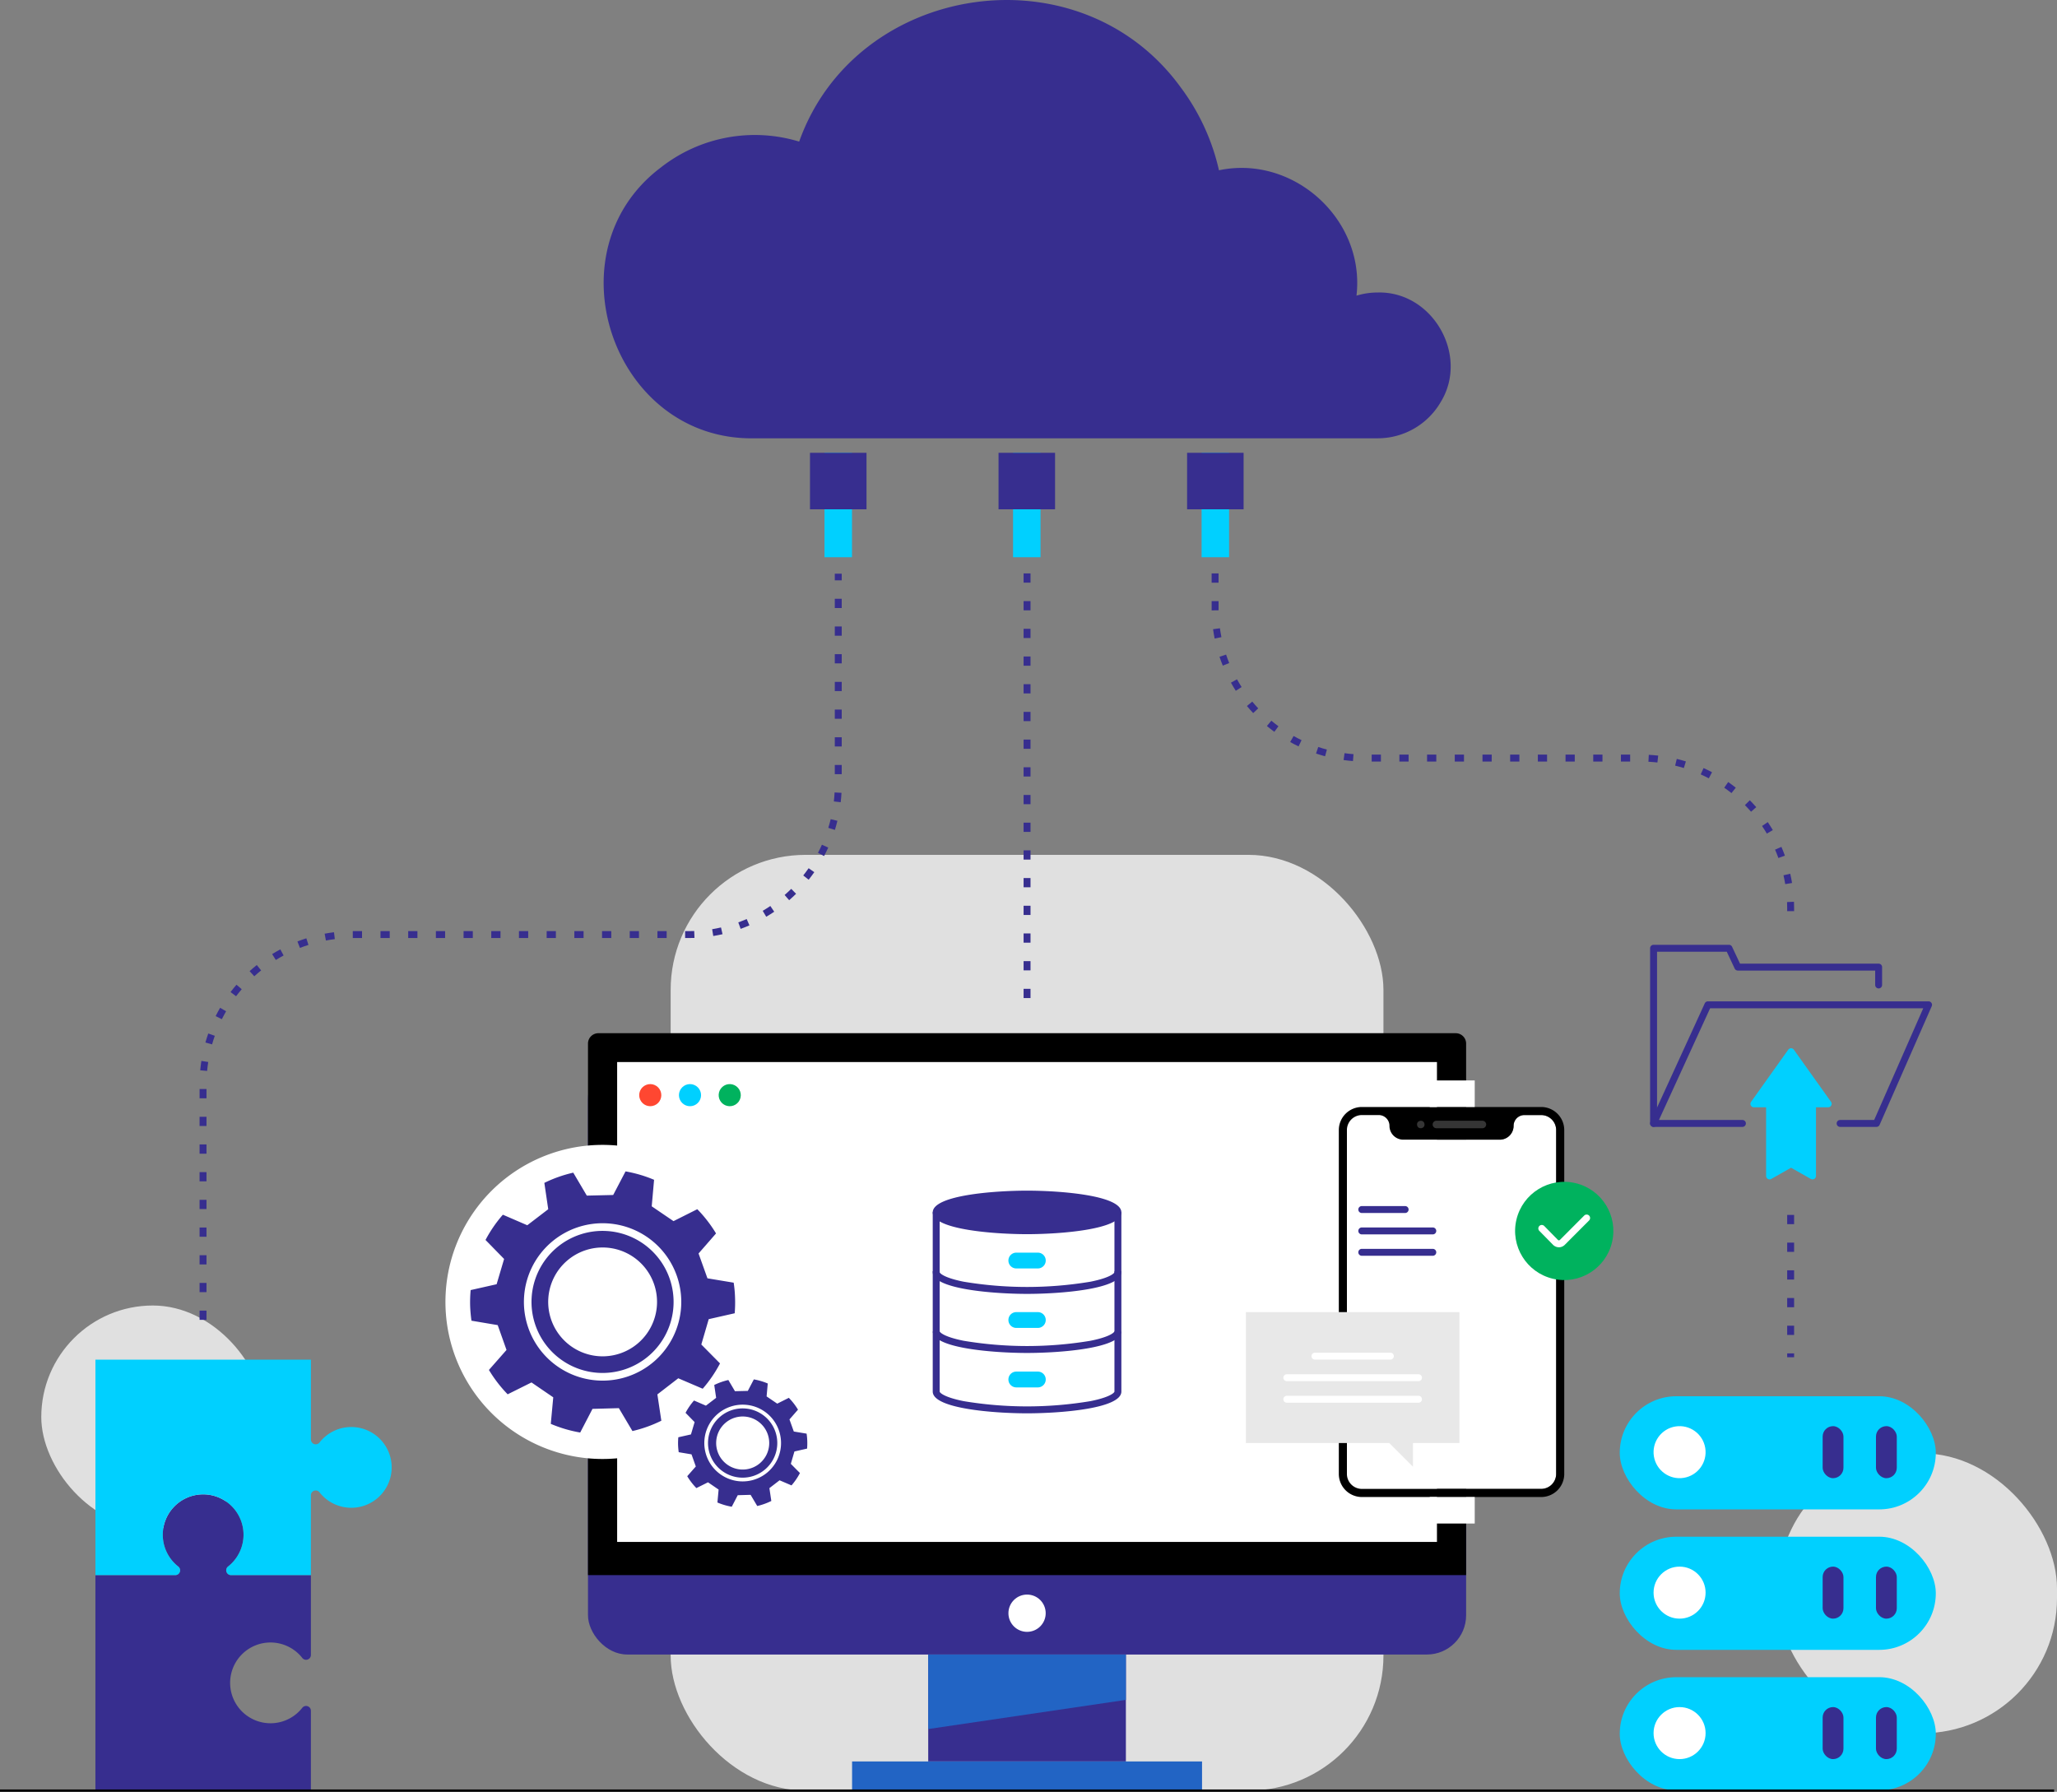 <svg xmlns="http://www.w3.org/2000/svg" width="472.023" height="411.172" viewBox="0 0 472.023 411.172"><rect x="0" y="0" width="472.023" height="411.172" fill="#808080" stroke="none"/><g id="illustration" transform="translate(-2699.669 731.415)"><g id="Group_560" data-name="Group 560" transform="translate(2853.565 -535.245)"><rect id="Rectangle_499" data-name="Rectangle 499" width="163.567" height="214.738" rx="31" transform="translate(0 0)" fill="#e0e0e0"></rect></g><g id="Group_561" data-name="Group 561" transform="translate(3107.619 -397.913)"><rect id="Rectangle_500" data-name="Rectangle 500" width="64.073" height="64.247" rx="31" transform="translate(0)" fill="#e0e0e0"></rect></g><g id="Group_562" data-name="Group 562" transform="translate(2709.141 -431.828)"><rect id="Rectangle_501" data-name="Rectangle 501" width="51.197" height="51.197" rx="25.599" transform="translate(0 0)" fill="#e0e0e0"></rect></g><g id="Group_563" data-name="Group 563" transform="translate(2885.539 -627.507)"><rect id="Rectangle_502" data-name="Rectangle 502" width="6.306" height="23.967" transform="translate(3.33)" fill="#00d0ff"></rect><rect id="Rectangle_503" data-name="Rectangle 503" width="12.967" height="12.967" fill="#372e8f"></rect></g><g id="Group_564" data-name="Group 564" transform="translate(2928.806 -627.507)"><rect id="Rectangle_504" data-name="Rectangle 504" width="6.306" height="23.967" transform="translate(3.331)" fill="#00d0ff"></rect><rect id="Rectangle_505" data-name="Rectangle 505" width="12.967" height="12.967" fill="#372e8f"></rect></g><g id="Group_565" data-name="Group 565" transform="translate(2972.073 -627.507)"><rect id="Rectangle_506" data-name="Rectangle 506" width="6.306" height="23.967" transform="translate(3.33)" fill="#00d0ff"></rect><rect id="Rectangle_507" data-name="Rectangle 507" width="12.967" height="12.967" fill="#372e8f"></rect></g><g id="Group_566" data-name="Group 566" transform="translate(2838.193 -731.415)"><path id="Path_800" data-name="Path 800" d="M3400.451-664.292a16.7,16.7,0,0,0-4.872.723c2.037-17.431-14.406-32.385-31.554-28.771a50.167,50.167,0,0,0-8.724-18.95c-23.227-32.1-74.582-24.2-87.608,12.369a34.928,34.928,0,0,0-31.738,5.935c-25.77,19.41-10.957,62.807,21.523,62.151h142.973a16.716,16.716,0,0,0,14.466-8.332C3421.47-649.876,3413.057-664.612,3400.451-664.292Z" transform="translate(-3222.829 731.415)" fill="#372e8f"></path></g><g id="Group_567" data-name="Group 567" transform="translate(2834.596 -494.316)"><rect id="Rectangle_508" data-name="Rectangle 508" width="201.506" height="136.444" rx="9" transform="translate(0 6.134)" fill="#372e8f"></rect><path id="Path_801" data-name="Path 801" d="M3410.75,288.394H3209.244V166.416a2.383,2.383,0,0,1,2.383-2.383h196.74a2.383,2.383,0,0,1,2.383,2.383Z" transform="translate(-3209.244 -164.033)"></path><rect id="Rectangle_509" data-name="Rectangle 509" width="188.122" height="110.122" transform="translate(6.692 6.618)" fill="#fff"></rect><rect id="Rectangle_510" data-name="Rectangle 510" width="45.358" height="24.538" transform="translate(78.074 142.579)" fill="#372e8f"></rect><rect id="Rectangle_511" data-name="Rectangle 511" width="80.305" height="6.692" transform="translate(60.601 167.116)" fill="#2264c4"></rect><circle id="Ellipse_92" data-name="Ellipse 92" cx="4.276" cy="4.276" r="4.276" transform="translate(96.478 128.823)" fill="#fff"></circle><path id="Path_802" data-name="Path 802" d="M3549.463,712.917l-45.357,6.692v-17.1h45.357Z" transform="translate(-3426.031 -559.929)" fill="#2264c4"></path><circle id="Ellipse_93" data-name="Ellipse 93" cx="2.538" cy="2.538" r="2.538" transform="translate(10.97 12.85) rotate(-22.639)" fill="#ff4731"></circle><circle id="Ellipse_94" data-name="Ellipse 94" cx="2.538" cy="2.538" r="2.538" transform="translate(19.818 14.216) rotate(-45)" fill="#00d0ff"></circle><circle id="Ellipse_95" data-name="Ellipse 95" cx="2.538" cy="2.538" r="2.538" transform="translate(28.94 14.047) rotate(-42.301)" fill="#00b25e"></circle></g><g id="Group_569" data-name="Group 569" transform="translate(3006.895 -483.475)"><path id="Path_803" data-name="Path 803" d="M3911.533,234.974h-3.851a2.471,2.471,0,0,0-2.471,2.471,3.178,3.178,0,0,1-3.177,3.177H3879.9a3.177,3.177,0,0,1-3.178-3.177,2.471,2.471,0,0,0-2.471-2.471H3870.4a3.442,3.442,0,0,0-3.442,3.442v78.905a3.442,3.442,0,0,0,3.442,3.442h41.129a3.443,3.443,0,0,0,3.442-3.442V238.416A3.443,3.443,0,0,0,3911.533,234.974Z" transform="translate(-3865.107 -227.031)" fill="#fff"></path><path id="Path_804" data-name="Path 804" d="M3906.386,227.974h-41.129a5.3,5.3,0,0,0-5.3,5.3v78.905a5.3,5.3,0,0,0,5.3,5.3h41.129a5.3,5.3,0,0,0,5.3-5.3V233.27A5.3,5.3,0,0,0,3906.386,227.974Zm3.442,84.2a3.442,3.442,0,0,1-3.442,3.442h-41.13a3.442,3.442,0,0,1-3.442-3.442V233.27a3.442,3.442,0,0,1,3.442-3.442h3.851a2.471,2.471,0,0,1,2.471,2.471,3.177,3.177,0,0,0,3.177,3.177h22.13a3.178,3.178,0,0,0,3.178-3.177,2.471,2.471,0,0,1,2.471-2.471h3.852a3.442,3.442,0,0,1,3.442,3.442Z" transform="translate(-3859.961 -221.884)"></path><g id="Group_568" data-name="Group 568" transform="translate(17.815 9.119)"><path id="Path_805" data-name="Path 805" d="M3952.741,239.891h-10.5a.861.861,0,1,0,0,1.721h10.5a.861.861,0,1,0,0-1.721Z" transform="translate(-3937.638 -239.764)" fill="#353535"></path><circle id="Ellipse_96" data-name="Ellipse 96" cx="0.861" cy="0.861" r="0.861" transform="translate(0 0.276) rotate(-9.217)" fill="#353535"></circle></g><rect id="Rectangle_512" data-name="Rectangle 512" width="10.327" height="6.09" transform="translate(20.856 0)" fill="#fff"></rect><rect id="Rectangle_513" data-name="Rectangle 513" width="10.327" height="6.09" transform="translate(20.856 95.587)" fill="#fff"></rect></g><g id="Group_570" data-name="Group 570" transform="translate(2934.555 -599.826)"><path id="Path_806" data-name="Path 806" d="M3588.345-137h-1.589v-2.118h1.589Zm0-6.355h-1.589v-2.118h1.589Zm0-6.355h-1.589v-2.118h1.589Zm0-6.355h-1.589v-2.118h1.589Zm0-6.355h-1.589v-2.118h1.589Zm0-6.355h-1.589V-170.9h1.589Zm0-6.355h-1.589v-2.118h1.589Zm0-6.355h-1.589v-2.118h1.589Zm0-6.355h-1.589v-2.118h1.589Zm0-6.355h-1.589v-2.118h1.589Zm0-6.355h-1.589v-2.118h1.589Zm0-6.355h-1.589v-2.118h1.589Zm0-6.355h-1.589v-2.118h1.589Zm0-6.355h-1.589v-2.118h1.589Zm0-6.355h-1.589v-2.118h1.589Zm0-6.355h-1.589v-2.118h1.589Z" transform="translate(-3586.756 234.445)" fill="#372e8f"></path></g><g id="Group_571" data-name="Group 571" transform="translate(2977.714 -599.826)"><path id="Path_807" data-name="Path 807" d="M3883.406-156.947h-1.588v-.7c0-.461-.009-.927-.028-1.386l1.588-.064c.019.48.029.968.029,1.45Zm-2.036-6.2c-.111-.677-.246-1.36-.4-2.03l1.549-.354c.16.7.3,1.416.418,2.126Zm-1.568-5.995c-.234-.644-.492-1.289-.765-1.917l1.457-.634c.287.659.556,1.335.8,2.009Zm-2.646-5.6c-.35-.592-.722-1.179-1.106-1.746l1.315-.891c.4.594.792,1.209,1.158,1.828Zm-3.631-5.021c-.451-.517-.925-1.027-1.408-1.515l1.13-1.116c.506.512,1,1.046,1.475,1.587Zm-4.488-4.275c-.54-.427-1.1-.842-1.662-1.234l.908-1.3c.59.411,1.175.845,1.74,1.292Zm-5.2-3.384c-.608-.32-1.234-.626-1.861-.908l.652-1.449c.657.3,1.313.616,1.949.951Zm-5.731-2.369c-.656-.2-1.327-.387-1.994-.548l.373-1.544c.7.169,1.4.362,2.089.574Zm-6.065-1.269c-.681-.078-1.374-.135-2.061-.171l.083-1.587c.72.038,1.446.1,2.158.18Zm-6.254-.218h-2.118v-1.589h2.118Zm-6.355,0h-2.118v-1.589h2.118Zm-6.355,0h-2.118v-1.589h2.118Zm-6.355,0h-2.118v-1.589h2.118Zm-6.355,0h-2.118v-1.589h2.118Zm-6.355,0H3811.9v-1.589h2.118Zm-6.354,0h-2.118v-1.589h2.118Zm-6.355,0h-2.118v-1.589h2.118Zm-6.354,0h-2.118v-1.589h2.118Zm-6.355,0h-2.118v-1.589h2.118Zm-6.413-.109c-.719-.056-1.442-.135-2.153-.235l.221-1.573c.678.1,1.37.171,2.056.225Zm-6.4-1.1c-.694-.187-1.391-.4-2.073-.628l.508-1.506c.651.22,1.317.421,1.979.6Zm-6.084-2.264c-.647-.312-1.293-.648-1.92-1l.776-1.386c.6.335,1.215.656,1.833.953Zm-5.559-3.343c-.578-.425-1.152-.874-1.705-1.335l1.017-1.221c.528.44,1.076.869,1.628,1.275Zm-4.855-4.3c-.492-.524-.974-1.071-1.434-1.625l1.223-1.014c.438.529.9,1.051,1.369,1.551Zm-3.99-5.121c-.388-.606-.763-1.233-1.113-1.861l1.388-.773c.334.6.692,1.2,1.063,1.777Zm-2.984-5.769c-.27-.667-.523-1.352-.751-2.036l1.507-.5c.218.653.459,1.306.717,1.943Zm-1.868-6.224c-.142-.7-.263-1.422-.362-2.136l1.574-.217c.094.682.209,1.368.345,2.039Zm-.688-6.452q0-.264,0-.53v-1.6h1.589v1.6q0,.253,0,.506Zm1.585-6.366h-1.589v-2.118h1.589Z" transform="translate(-3749.756 234.445)" fill="#372e8f"></path></g><g id="Group_574" data-name="Group 574" transform="translate(2801.911 -468.678)"><path id="Path_808" data-name="Path 808" d="M3145.619,323.953a36.04,36.04,0,1,1,3.289-50.836A36.029,36.029,0,0,1,3145.619,323.953Z" transform="translate(-3085.805 -260.859)" fill="#fff"></path><g id="Group_572" data-name="Group 572" transform="translate(5.625 6.077)"><path id="Path_809" data-name="Path 809" d="M3167.854,312.8a28.814,28.814,0,0,0-.315-3.455l-6.02-1-2.041-5.7,4.011-4.6a30.355,30.355,0,0,0-4.3-5.563l-5.458,2.74-5-3.4.541-6.087a30.085,30.085,0,0,0-6.548-1.928l-2.835,5.416-6.052.142-3.109-5.267a30.285,30.285,0,0,0-6.636,2.345l.892,6.045-4.809,3.679-5.6-2.42a30.221,30.221,0,0,0-3.983,5.794l4.265,4.36-1.718,5.8-5.957,1.342a30.665,30.665,0,0,0-.115,3.673,32.94,32.94,0,0,0,.3,3.352l6.022,1.015,2.022,5.7-4.038,4.588a30.789,30.789,0,0,0,4.3,5.59l5.469-2.723,4.994,3.417-.566,6.088a30.488,30.488,0,0,0,6.749,1.99l2.82-5.429,6.051-.167,3.118,5.259a30.61,30.61,0,0,0,6.63-2.372l-.909-6.042,4.793-3.7,5.61,2.4a30.278,30.278,0,0,0,3.971-5.807l-4.29-4.343,1.7-5.817,5.961-1.351A30.929,30.929,0,0,0,3167.854,312.8ZM3145.7,323.144a12.488,12.488,0,1,1,1.136-17.642A12.491,12.491,0,0,1,3145.7,323.144Z" transform="translate(-3107.047 -283.811)" fill="#372e8f"></path><path id="Path_810" data-name="Path 810" d="M3185.3,334.848a18.059,18.059,0,1,0-1.648,25.487A18.081,18.081,0,0,0,3185.3,334.848Zm-2.817,24.157a16.3,16.3,0,1,1,1.487-22.99A16.293,16.293,0,0,1,3182.481,359.005Z" transform="translate(-3141.318 -316.816)" fill="#fff"></path></g><g id="Group_573" data-name="Group 573" transform="translate(53.352 53.803)"><path id="Path_811" data-name="Path 811" d="M3316.949,478.192a13.886,13.886,0,0,0-.154-1.685l-2.936-.486-.995-2.777,1.956-2.242a14.788,14.788,0,0,0-2.1-2.713l-2.662,1.336-2.44-1.659.264-2.968a14.678,14.678,0,0,0-3.193-.94l-1.383,2.641-2.951.069-1.516-2.568a14.761,14.761,0,0,0-3.236,1.144l.435,2.948-2.345,1.794-2.733-1.18a14.745,14.745,0,0,0-1.942,2.825l2.08,2.126-.838,2.828-2.9.654a14.986,14.986,0,0,0-.056,1.791,16.018,16.018,0,0,0,.146,1.635l2.937.495.986,2.78-1.969,2.237a15,15,0,0,0,2.1,2.726l2.666-1.328,2.436,1.666-.276,2.969a14.88,14.88,0,0,0,3.291.97l1.375-2.647,2.951-.082,1.521,2.564a14.922,14.922,0,0,0,3.233-1.156l-.443-2.946,2.337-1.8,2.736,1.172a14.752,14.752,0,0,0,1.936-2.832l-2.092-2.118.828-2.836,2.906-.659A15,15,0,0,0,3316.949,478.192Zm-10.8,5.045a6.089,6.089,0,1,1,.554-8.6A6.091,6.091,0,0,1,3306.146,483.237Z" transform="translate(-3287.298 -464.057)" fill="#372e8f"></path><path id="Path_812" data-name="Path 812" d="M3325.455,488.944a8.806,8.806,0,1,0-.8,12.428A8.817,8.817,0,0,0,3325.455,488.944Zm-1.374,11.78a7.947,7.947,0,1,1,.725-11.21A7.945,7.945,0,0,1,3324.082,500.724Z" transform="translate(-3304.01 -480.151)" fill="#fff"></path></g></g><path id="Path_813" data-name="Path 813" d="M2813.3,607.614a9.266,9.266,0,0,0,16.541,5.06,1.1,1.1,0,0,1,.863-.416,1.108,1.108,0,0,1,1.108,1.107v18.322h-49.448V582.239h18.32a1.107,1.107,0,0,0,1.107-1.107,1.1,1.1,0,0,0-.417-.863,9.267,9.267,0,1,1,11.431-.005,1.106,1.106,0,0,0,.684,1.976h18.323v18.32a1.106,1.106,0,0,1-1.976.684,9.267,9.267,0,0,0-16.536,6.371Z" transform="translate(-60.8 -952.194)" fill="#372e8f"></path><path id="Path_814" data-name="Path 814" d="M2806.439,477.89a9.267,9.267,0,0,0-5.06,16.542,1.1,1.1,0,0,1,.417.863,1.107,1.107,0,0,1-1.108,1.107h-18.322V446.954h49.448v18.32a1.107,1.107,0,0,0,1.107,1.107,1.1,1.1,0,0,0,.863-.417,9.267,9.267,0,1,1,0,11.431,1.106,1.106,0,0,0-1.975.684V496.4h-18.32a1.106,1.106,0,0,1-.685-1.976,9.267,9.267,0,0,0-6.371-16.537Z" transform="translate(-60.8 -866.357)" fill="#00d0ff"></path><g id="Group_575" data-name="Group 575" transform="translate(3071.355 -378.773)"><rect id="Rectangle_514" data-name="Rectangle 514" width="72.527" height="25.967" rx="12.983" transform="translate(0)" fill="#00d0ff"></rect><circle id="Ellipse_97" data-name="Ellipse 97" cx="5.969" cy="5.969" r="5.969" transform="translate(7.76 6.865)" fill="#fff"></circle><rect id="Rectangle_515" data-name="Rectangle 515" width="4.775" height="11.939" rx="2.388" transform="translate(46.561 6.865)" fill="#372e8f"></rect><rect id="Rectangle_516" data-name="Rectangle 516" width="4.775" height="11.939" rx="2.388" transform="translate(58.798 6.865)" fill="#372e8f"></rect></g><g id="Group_576" data-name="Group 576" transform="translate(3071.355 -411.008)"><rect id="Rectangle_517" data-name="Rectangle 517" width="72.527" height="25.967" rx="12.983" transform="translate(0 0)" fill="#00d0ff"></rect><circle id="Ellipse_98" data-name="Ellipse 98" cx="5.969" cy="5.969" r="5.969" transform="translate(6.881 7.898) rotate(-9.217)" fill="#fff"></circle><rect id="Rectangle_518" data-name="Rectangle 518" width="4.775" height="11.939" rx="2.388" transform="translate(46.561 6.865)" fill="#372e8f"></rect><rect id="Rectangle_519" data-name="Rectangle 519" width="4.775" height="11.939" rx="2.388" transform="translate(58.798 6.865)" fill="#372e8f"></rect></g><g id="Group_577" data-name="Group 577" transform="translate(3071.355 -346.539)"><rect id="Rectangle_520" data-name="Rectangle 520" width="72.527" height="25.967" rx="12.983" transform="translate(0)" fill="#00d0ff"></rect><circle id="Ellipse_99" data-name="Ellipse 99" cx="5.969" cy="5.969" r="5.969" transform="translate(7.76 6.865)" fill="#fff"></circle><rect id="Rectangle_521" data-name="Rectangle 521" width="4.775" height="11.939" rx="2.388" transform="translate(46.561 6.865)" fill="#372e8f"></rect><rect id="Rectangle_522" data-name="Rectangle 522" width="4.775" height="11.939" rx="2.388" transform="translate(58.798 6.865)" fill="#372e8f"></rect></g><g id="Group_578" data-name="Group 578" transform="translate(2699.669 -320.772)"><rect id="Rectangle_523" data-name="Rectangle 523" width="471.359" height="0.53" transform="translate(0 0)"></rect></g><g id="Group_584" data-name="Group 584" transform="translate(2913.705 -458.186)"><path id="Path_815" data-name="Path 815" d="M3552.713,321.527h-41.7v40.532c4.214,4.2,13.283,4.2,20.849,4.2s15.3-.726,20.85-4.2Z" transform="translate(-3510.219 -315.955)" fill="#fff"></path><g id="Group_580" data-name="Group 580" transform="translate(0 0)"><ellipse id="Ellipse_100" data-name="Ellipse 100" cx="20.85" cy="4.199" rx="20.85" ry="4.199" transform="translate(0.795 0.794)" fill="#372e8f"></ellipse><g id="Group_579" data-name="Group 579"><path id="Path_816" data-name="Path 816" d="M3529.657,310.472c-7.486,0-21.644-1.044-21.644-4.994s14.158-4.994,21.644-4.994,21.644,1.044,21.644,4.994S3537.144,310.472,3529.657,310.472Zm0-8.4a77.673,77.673,0,0,0-14.586,1.214c-4.541.915-5.469,1.961-5.469,2.191s.928,1.276,5.469,2.191a88.214,88.214,0,0,0,29.172,0c4.541-.915,5.469-1.961,5.469-2.191s-.928-1.276-5.469-2.191A77.677,77.677,0,0,0,3529.657,302.073Z" transform="translate(-3508.013 -300.484)" fill="#372e8f"></path></g></g><g id="Group_581" data-name="Group 581" transform="translate(0 4.92)"><path id="Path_817" data-name="Path 817" d="M3529.657,337.837c-7.486,0-21.644-1.044-21.644-4.994V319.066h1.588v13.777c0,.23.928,1.276,5.469,2.191a88.212,88.212,0,0,0,29.172,0c4.541-.915,5.469-1.961,5.469-2.191V319.066h1.589v13.777C3551.3,336.793,3537.144,337.837,3529.657,337.837Z" transform="translate(-3508.013 -319.066)" fill="#372e8f"></path></g><g id="Group_582" data-name="Group 582" transform="translate(0 18.476)"><path id="Path_818" data-name="Path 818" d="M3529.657,389.034c-7.486,0-21.644-1.044-21.644-4.994V370.263h1.588V384.04c0,.23.928,1.276,5.469,2.191a88.212,88.212,0,0,0,29.172,0c4.541-.915,5.469-1.961,5.469-2.191V370.263h1.589V384.04C3551.3,387.99,3537.144,389.034,3529.657,389.034Z" transform="translate(-3508.013 -370.263)" fill="#372e8f"></path></g><g id="Group_583" data-name="Group 583" transform="translate(0 32.327)"><path id="Path_819" data-name="Path 819" d="M3529.657,441.343c-7.486,0-21.644-1.044-21.644-4.994V422.572h1.588v13.777c0,.23.928,1.276,5.469,2.191a88.212,88.212,0,0,0,29.172,0c4.541-.915,5.469-1.961,5.469-2.191V422.572h1.589v13.777C3551.3,440.3,3537.144,441.343,3529.657,441.343Z" transform="translate(-3508.013 -422.572)" fill="#372e8f"></path></g><path id="Path_820" data-name="Path 820" d="M3580.332,357.835H3575.4a1.815,1.815,0,0,1,0-3.63h4.936a1.815,1.815,0,1,1,0,3.63Z" transform="translate(-3556.22 -339.981)" fill="#00d0ff"></path><path id="Path_821" data-name="Path 821" d="M3580.332,409.377H3575.4a1.815,1.815,0,0,1,0-3.63h4.936a1.815,1.815,0,1,1,0,3.63Z" transform="translate(-3556.22 -377.875)" fill="#00d0ff"></path><path id="Path_822" data-name="Path 822" d="M3580.332,460.92H3575.4a1.815,1.815,0,0,1,0-3.63h4.936a1.815,1.815,0,1,1,0,3.63Z" transform="translate(-3556.22 -415.77)" fill="#00d0ff"></path></g><g id="Group_588" data-name="Group 588" transform="translate(3011.365 -454.647)"><g id="Group_585" data-name="Group 585" transform="translate(0 0)"><path id="Path_823" data-name="Path 823" d="M3887.584,315.437h-9.947a.794.794,0,0,1,0-1.589h9.947a.794.794,0,1,1,0,1.589Z" transform="translate(-3876.843 -313.848)" fill="#372e8f"></path></g><g id="Group_586" data-name="Group 586" transform="translate(0 4.909)"><path id="Path_824" data-name="Path 824" d="M3893.932,333.976h-16.295a.794.794,0,0,1,0-1.589h16.295a.794.794,0,1,1,0,1.589Z" transform="translate(-3876.843 -332.387)" fill="#372e8f"></path></g><g id="Group_587" data-name="Group 587" transform="translate(0 9.817)"><path id="Path_825" data-name="Path 825" d="M3893.932,352.514h-16.295a.794.794,0,0,1,0-1.589h16.295a.794.794,0,1,1,0,1.589Z" transform="translate(-3876.843 -350.925)" fill="#372e8f"></path></g></g><g id="Group_593" data-name="Group 593" transform="translate(3078.321 -514.603)"><g id="Group_589" data-name="Group 589" transform="translate(0 12.976)"><path id="Path_826" data-name="Path 826" d="M4181.652,165.232h-8.333a.794.794,0,0,1,0-1.589h7.814l11.26-25.635h-48.906l-11.74,25.635H4150.9a.794.794,0,1,1,0,1.589h-20.386a.795.795,0,0,1-.722-1.125l12.467-27.224a.793.793,0,0,1,.722-.464h50.632a.794.794,0,0,1,.727,1.114l-11.958,27.224A.794.794,0,0,1,4181.652,165.232Z" transform="translate(-4129.716 -136.419)" fill="#372e8f"></path></g><g id="Group_590" data-name="Group 590" transform="translate(0 0)"><path id="Path_827" data-name="Path 827" d="M4130.51,129.2a.794.794,0,0,1-.794-.794v-40.2a.794.794,0,0,1,.794-.794h17.3a.794.794,0,0,1,.718.456l1.821,3.869h31.809a.794.794,0,0,1,.794.794v4.1a.794.794,0,1,1-1.588,0V93.327h-31.519a.8.8,0,0,1-.719-.456L4147.308,89h-16v39.406A.794.794,0,0,1,4130.51,129.2Z" transform="translate(-4129.716 -87.413)" fill="#372e8f"></path></g><g id="Group_592" data-name="Group 592" transform="translate(23.026 23.74)"><path id="Path_828" data-name="Path 828" d="M4233.132,208.576V192.032h3.593l-8.523-11.958-8.523,11.958h3.593v16.545l4.93-2.793Z" transform="translate(-4218.884 -179.279)" fill="#00d0ff"></path><g id="Group_591" data-name="Group 591"><path id="Path_829" data-name="Path 829" d="M4221.066,207.165a.794.794,0,0,1-.794-.794V190.62h-2.8a.794.794,0,0,1-.647-1.255l8.523-11.958a.794.794,0,0,1,1.294,0l8.523,11.958a.794.794,0,0,1-.646,1.255h-2.8v15.75a.794.794,0,0,1-1.186.691L4226,204.491l-4.539,2.571A.8.8,0,0,1,4221.066,207.165Zm-2.052-18.133h2.052a.8.8,0,0,1,.794.794v15.182l3.744-2.121a.8.8,0,0,1,.783,0l3.744,2.121V189.826a.8.8,0,0,1,.795-.794h2.051l-6.981-9.8Z" transform="translate(-4216.679 -177.073)" fill="#00d0ff"></path></g></g></g><g id="Group_594" data-name="Group 594" transform="translate(3109.775 -452.614)"><path id="Path_830" data-name="Path 830" d="M4250.1,354.182h-1.588V353.3h1.588Zm0-5.117h-1.588v-2.118h1.588Zm0-6.355h-1.588v-2.118h1.588Zm0-6.355h-1.588v-2.118h1.588Zm0-6.355h-1.588v-2.118h1.588Zm0-6.355h-1.588v-2.118h1.588Z" transform="translate(-4248.509 -321.527)" fill="#372e8f"></path></g><g id="Group_595" data-name="Group 595" transform="translate(2745.465 -599.768)"><path id="Path_831" data-name="Path 831" d="M2874.215-63h-1.589v-2.118h1.589Zm0-6.355h-1.589v-2.118h1.589Zm0-6.355h-1.589v-2.118h1.589Zm0-6.355h-1.589v-2.118h1.589Zm0-6.355h-1.589V-90.54h1.589Zm0-6.355h-1.589V-96.9h1.589Zm0-6.355h-1.589v-2.118h1.589Zm0-6.355h-1.589V-109.6h1.589Zm0-6.355h-1.589v-2.118h1.589Zm.143-6.276-1.582-.146c.066-.716.155-1.439.265-2.15l1.57.243C2874.506-121.492,2874.421-120.8,2874.358-120.117Zm1.135-6.092-1.528-.435c.2-.691.418-1.386.657-2.065l1.5.528C2875.891-127.532,2875.68-126.869,2875.493-126.209Zm2.241-5.779-1.421-.709c.321-.643.667-1.286,1.027-1.91l1.375.8C2878.371-133.216,2878.041-132.6,2877.734-131.988Zm3.269-5.269-1.268-.958c.434-.573.891-1.141,1.359-1.687l1.206,1.034C2881.854-138.348,2881.417-137.805,2881-137.258Zm4.177-4.582-1.071-1.173c.53-.484,1.083-.959,1.644-1.41l1,1.237C2886.214-142.755,2885.686-142.3,2885.18-141.839Zm4.941-3.74-.838-1.35c.609-.379,1.24-.744,1.873-1.085l.754,1.4C2891.3-146.29,2890.7-145.941,2890.121-145.579Zm5.539-2.769-.576-1.481c.672-.261,1.359-.5,2.043-.722l.483,1.514C2896.957-148.829,2896.3-148.6,2895.66-148.348Zm5.958-1.7-.292-1.562c.707-.132,1.427-.244,2.14-.333l.2,1.577C2902.98-150.281,2902.293-150.174,2901.618-150.047Zm83.143-.567h-.715V-152.2h.715c.455,0,.916-.009,1.37-.028l.063,1.587C2985.719-150.624,2985.237-150.614,2984.761-150.614Zm-4.952,0h-2.118V-152.2h2.118Zm-6.354,0h-2.119V-152.2h2.119Zm-6.355,0h-2.118V-152.2h2.118Zm-6.355,0h-2.118V-152.2h2.118Zm-6.354,0h-2.118V-152.2h2.118Zm-6.355,0h-2.118V-152.2h2.118Zm-6.355,0h-2.118V-152.2h2.118Zm-6.354,0h-2.118V-152.2h2.118Zm-6.355,0h-2.118V-152.2h2.118Zm-6.354,0H2920.5V-152.2h2.118Zm-6.355,0-2.118,0v-1.589l2.118,0Zm-6.355,0-2.04,0h-.078v-1.589h.078l2.041,0Zm80.6-.459-.257-1.568c.678-.111,1.361-.245,2.029-.4l.354,1.549C2991.927-151.336,2991.212-151.2,2990.5-151.08Zm6.283-1.641-.542-1.493c.646-.235,1.293-.492,1.924-.767l.634,1.457C2998.14-153.237,2997.462-152.966,2996.786-152.72Zm5.874-2.775-.809-1.368c.591-.35,1.18-.722,1.749-1.108l.891,1.315C3003.9-156.252,3003.279-155.862,3002.66-155.5Zm5.261-3.8-1.045-1.2c.517-.452,1.027-.926,1.516-1.408l1.116,1.13C3009-160.269,3008.462-159.773,3007.92-159.3Zm4.476-4.7-1.246-.986c.426-.539.841-1.1,1.232-1.66l1.3.907C3013.277-165.149,3012.843-164.564,3012.4-164Zm3.54-5.437-1.406-.741c.32-.608.625-1.232.906-1.856l1.448.652C3016.591-170.726,3016.272-170.072,3015.937-169.436Zm2.48-6-1.519-.469c.2-.656.387-1.327.548-1.994l1.544.374C3018.822-176.821,3018.629-176.118,3018.417-175.431Zm1.331-6.353-1.578-.181c.078-.681.136-1.375.172-2.061l1.586.084C3019.89-183.223,3019.829-182.5,3019.748-181.784Zm.23-6.435h-1.589v-2.118h1.589Zm0-6.355h-1.589v-2.118h1.589Zm0-6.355h-1.589v-2.118h1.589Zm0-6.355h-1.589V-209.4h1.589Zm0-6.355h-1.589v-2.118h1.589Zm0-6.355h-1.589v-2.118h1.589Zm0-6.355h-1.589v-2.118h1.589Zm0-6.355h-1.589v-1.525h1.589Z" transform="translate(-2872.626 234.228)" fill="#372e8f"></path></g><g id="Group_597" data-name="Group 597" transform="translate(3045.052 -462.507)"><circle id="Ellipse_101" data-name="Ellipse 101" cx="11.274" cy="11.274" r="11.274" transform="matrix(0.23, -0.973, 0.973, 0.23, 0, 21.945)" fill="#00b25e"></circle><g id="Group_596" data-name="Group 596" transform="translate(7.622 9.806)"><path id="Path_832" data-name="Path 832" d="M4037.579,328.713h-.026a1.96,1.96,0,0,1-1.368-.616l-3.1-3.155a.794.794,0,0,1,1.133-1.113l3.11,3.166a.394.394,0,0,0,.25.129.382.382,0,0,0,.243-.117l5.56-5.573a.794.794,0,0,1,1.125,1.122l-5.548,5.561a1.955,1.955,0,0,1-1.356.6Z" transform="translate(-4032.859 -321.2)" fill="#fff"></path></g></g><g id="Group_602" data-name="Group 602" transform="translate(2985.566 -430.314)"><path id="Path_833" data-name="Path 833" d="M3828.406,405.747h-49v30.042h32.9l5.437,5.437v-5.437h10.662Z" transform="translate(-3779.408 -405.747)" fill="#e8e8e8"></path><g id="Group_601" data-name="Group 601" transform="translate(8.595 9.313)"><g id="Group_598" data-name="Group 598" transform="translate(6.458)"><path id="Path_834" data-name="Path 834" d="M3854.356,442.508h-17.3a.794.794,0,0,1,0-1.589h17.3a.794.794,0,0,1,0,1.589Z" transform="translate(-3836.259 -440.919)" fill="#fff"></path></g><g id="Group_599" data-name="Group 599" transform="translate(0 4.946)"><path id="Path_835" data-name="Path 835" d="M3842.883,461.189h-30.219a.794.794,0,1,1,0-1.589h30.219a.794.794,0,1,1,0,1.589Z" transform="translate(-3811.87 -459.6)" fill="#fff"></path></g><g id="Group_600" data-name="Group 600" transform="translate(0 9.893)"><path id="Path_836" data-name="Path 836" d="M3842.883,479.87h-30.219a.794.794,0,1,1,0-1.589h30.219a.794.794,0,1,1,0,1.589Z" transform="translate(-3811.87 -478.281)" fill="#fff"></path></g></g></g></g></svg>